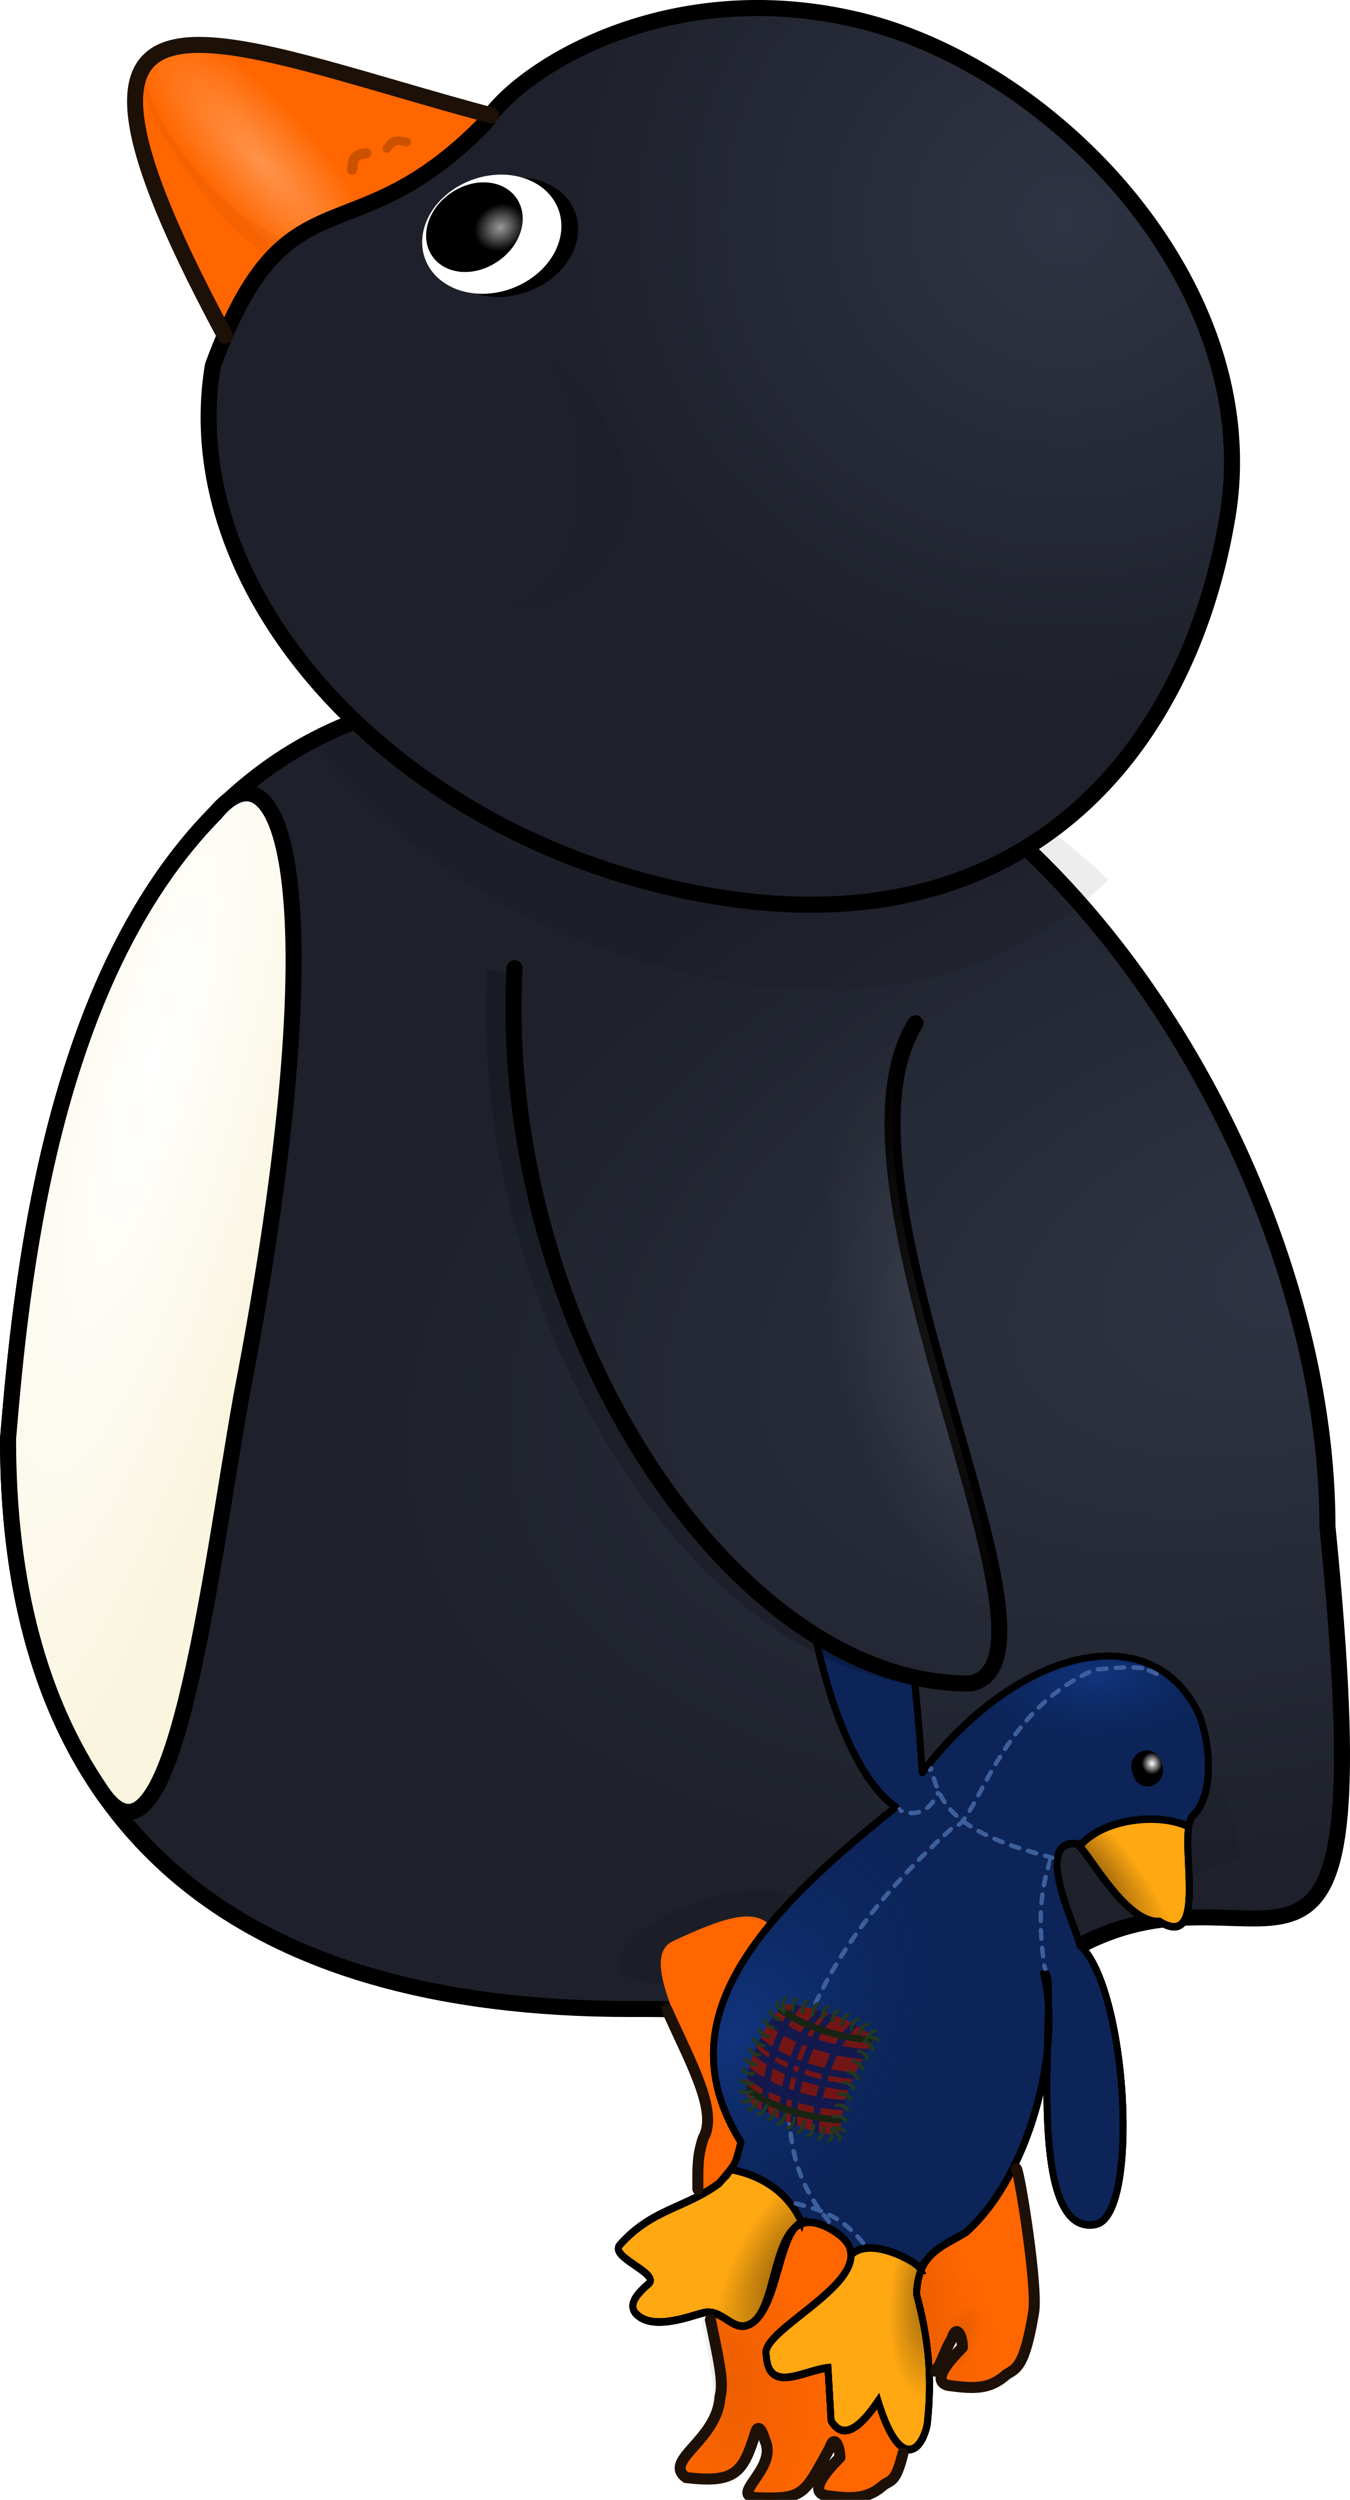 <svg xmlns="http://www.w3.org/2000/svg" xmlns:xlink="http://www.w3.org/1999/xlink" viewBox="0 0 379.82 702.94"><defs><radialGradient id="x" gradientUnits="userSpaceOnUse" cy="815.03" cx="607.6" gradientTransform="matrix(.23 -.05 .114 .528 210.51 193.15)" r="151.29"><stop offset="0" stop-color="#fff" stop-opacity=".239"/><stop offset="1" stop-color="#fff" stop-opacity="0"/></radialGradient><radialGradient id="t" gradientUnits="userSpaceOnUse" cy="861.04" cx="100.61" gradientTransform="matrix(.709 .004 -.009 1.77 127.6 -600)" r="10.72"><stop offset="0" stop-opacity=".44"/><stop offset="1" stop-opacity="0"/></radialGradient><radialGradient id="s" gradientUnits="userSpaceOnUse" cy="855.62" cx="90.366" gradientTransform="matrix(.857 .363 -.786 1.857 760.76 -698.87)" r="10.72"><stop offset="0" stop-opacity=".44"/><stop offset="1" stop-opacity="0"/></radialGradient><radialGradient id="r" gradientUnits="userSpaceOnUse" cy="846.34" cx="209.22" gradientTransform="matrix(.497 -.506 1.525 1.496 -1183.5 -312.56)" r="10.72"><stop offset="0" stop-opacity=".44"/><stop offset="1" stop-opacity="0"/></radialGradient><radialGradient id="J" gradientUnits="userSpaceOnUse" cy="257.74" cx="-237.77" gradientTransform="matrix(.554 .058 -.071 .642 -89.92 103.45)" r="19.605"><stop offset="0" stop-color="#9b9b9b"/><stop offset="1"/></radialGradient><radialGradient id="q" xlink:href="#c" gradientUnits="userSpaceOnUse" cy="801.18" cx="164.32" gradientTransform="matrix(.031 .285 -.578 .064 667.1 715.16)" r="48.271"/><radialGradient id="p" gradientUnits="userSpaceOnUse" cy="827.45" cx="219.98" gradientTransform="matrix(.543 -.1 .107 .58 12.295 369.58)" r="3.291"><stop offset="0" stop-color="#fff"/><stop offset="1"/></radialGradient><radialGradient id="n" xlink:href="#c" gradientUnits="userSpaceOnUse" cy="883.34" cx="161.77" gradientTransform="matrix(.663 .397 -.567 .946 545.17 -17.569)" r="48.271"/><radialGradient id="i" xlink:href="#b" gradientUnits="userSpaceOnUse" cy="834.51" cx="33.087" gradientTransform="matrix(.634 -.255 .412 1.025 16.842 30.984)" r="40.772"/><radialGradient id="m" xlink:href="#b" gradientUnits="userSpaceOnUse" cy="834.51" cx="33.087" gradientTransform="matrix(.634 -.255 .412 1.025 14.768 32.91)" r="40.772"/><radialGradient id="G" gradientUnits="userSpaceOnUse" cy="339.19" cx="304.98" gradientTransform="matrix(1.711 -1.405 2.351 2.865 -1026.4 -301.79)" r="21.081"><stop offset="0" stop-color="#fff"/><stop offset="1" stop-color="#fff" stop-opacity="0"/></radialGradient><radialGradient id="h" xlink:href="#b" gradientUnits="userSpaceOnUse" cy="921.62" cx="203.44" gradientTransform="matrix(.118 .037 -.077 .247 439.79 659.8)" r="40.772"/><radialGradient id="g" xlink:href="#b" gradientUnits="userSpaceOnUse" cy="906.64" cx="364.64" gradientTransform="matrix(.118 .037 -.077 .247 439.79 659.8)" r="40.772"/><radialGradient id="f" xlink:href="#b" gradientUnits="userSpaceOnUse" cy="874.37" cx="234.78" gradientTransform="matrix(.567 -1.182 1.093 .525 -712.11 728.31)" r="40.772"/><radialGradient id="e" xlink:href="#a" gradientUnits="userSpaceOnUse" cy="791.17" cx="348.15" gradientTransform="matrix(.342 -.144 .556 1.318 -210.26 -225.93)" r="40.772"/><radialGradient id="k" gradientUnits="userSpaceOnUse" cy="757.04" cx="29.109" gradientTransform="matrix(.512 .133 -.645 2.491 690.17 -1373.6)" r="93.87"><stop offset="0" stop-color="#fff"/><stop offset="1" stop-color="#faf5de"/></radialGradient><radialGradient id="y" gradientUnits="userSpaceOnUse" cy="96.134" cx="96.816" gradientTransform="matrix(.201 -.213 .696 .655 35.448 45.645)" r="120.48"><stop offset="0" stop-color="#ff934a"/><stop offset="1" stop-color="#f60"/></radialGradient><radialGradient id="D" gradientUnits="userSpaceOnUse" cy="105.35" cx="622.99" gradientTransform="matrix(.452 .007 -.006 .432 191.9 230.49)" r="323.75"><stop offset="0" stop-color="#2f3444"/><stop offset="1" stop-color="#1e212b"/></radialGradient><radialGradient id="j" gradientUnits="userSpaceOnUse" cy="777.94" cx="799.41" gradientTransform="matrix(.828 -.256 .151 .488 -240.31 400.67)" r="323.75"><stop offset="0" stop-color="#2f3444"/><stop offset="1" stop-color="#1e212b"/></radialGradient><filter id="o" height="1.316" width="1.331" color-interpolation-filters="sRGB" y="-.158" x="-.165"><feGaussianBlur stdDeviation=".371"/></filter><filter id="l" height="1.266" width="1.703" color-interpolation-filters="sRGB" y="-.133" x="-.351"><feGaussianBlur stdDeviation="5.388"/></filter><filter id="z" color-interpolation-filters="sRGB"><feGaussianBlur stdDeviation=".796"/></filter><filter id="A" height="4.326" width="1.74" color-interpolation-filters="sRGB" y="-1.663" x="-.37"><feGaussianBlur stdDeviation="2.35"/></filter><filter id="B" height="2.025" width="2.414" color-interpolation-filters="sRGB" y="-.513" x="-.707"><feGaussianBlur stdDeviation="2.35"/></filter><filter id="F" color-interpolation-filters="sRGB"><feGaussianBlur stdDeviation="3.119"/></filter><filter id="E" height="1.301" width="1.715" color-interpolation-filters="sRGB" y="-.15" x="-.358"><feGaussianBlur stdDeviation="4.456"/></filter><filter id="d" width="1.338" y="-.38" x="-.169" height="1.76" color-interpolation-filters="sRGB"><feGaussianBlur stdDeviation="3.773"/></filter><filter id="v" color-interpolation-filters="sRGB"><feGaussianBlur stdDeviation=".395"/></filter><filter id="u" color-interpolation-filters="sRGB"><feGaussianBlur stdDeviation=".18"/></filter><filter id="I" color-interpolation-filters="sRGB"><feGaussianBlur stdDeviation=".439"/></filter><filter id="w" color-interpolation-filters="sRGB"><feGaussianBlur stdDeviation="2.6"/></filter><filter id="C" height="1.463" width="1.174" color-interpolation-filters="sRGB" y="-.232" x="-.087"><feGaussianBlur stdDeviation="8.12"/></filter><filter id="H" height="1.48" width="1.457" color-interpolation-filters="sRGB" y="-.24" x="-.229"><feGaussianBlur stdDeviation="4.284"/></filter><linearGradient id="a"><stop offset="0" stop-opacity=".527"/><stop offset="1" stop-opacity="0"/></linearGradient><linearGradient id="c"><stop offset="0" stop-color="#11347e"/><stop offset="1" stop-color="#0c2458" stop-opacity="0"/></linearGradient><linearGradient id="b"><stop offset="0" stop-opacity=".099"/><stop offset="1" stop-opacity="0"/></linearGradient></defs><g color="#000"><path d="M394.13 743.49a27.326 10.565 0 11-54.652 0 27.326 10.565 0 1154.652 0z" transform="rotate(-18.495 -405.113 1034.052)" opacity=".323" filter="url(#d)"/><path d="M260.051 535.152c-1.803 40.767 4.097 33.185 16.05 48.708 9.607 11.684 16.496 54.53 14.696 66.706-2.56 15.538-4.823 15.888-7.634 17.613-4.65 4.184-8.91 4.127-16.454 3.105-4.508-1.128-.533-6.1 4.02-10.707-.096-3.629-1.71-6.444-2.857-2.663-6.976 12.58-7.113 14.518-19.887 13.992-9.338-.155 5.402-8.052 1.68-16.015-.792-2.766-1.913-4.875-2.655-2.342-3.522 11.145-5.498 14.36-19.578 12.67-6.666-4.878 8.815-10.362 9.573-22.775 2.87-10.064-13.06-48.054-4.724-72.707 7.462-12.952-21.532-49.743-8.519-55.854 26.972-12.667 29.998-9.181 36.287 20.268z" fill="#f60"/><path d="M392.43 775.74c1.762 40.769 6.977 32.701 20.24 47.121 10.589 10.801 21.191 52.883 20.461 65.17-1.195 15.702-3.418 16.248-6.068 18.212-4.267 4.574-8.515 4.889-16.12 4.529-4.59-.73-1.064-6.03 3.07-11.017-.412-3.607-2.266-6.27-3.079-2.404-5.851 13.142-5.818 15.084-18.59 15.674-9.316.661 4.679-8.493.277-16.1-1.031-2.687-2.331-4.69-2.85-2.101-2.536 11.41-4.224 14.785-18.398 14.33-7.066-4.278 7.877-11.092 7.55-23.523 1.98-10.276-17.205-46.732-11.052-72.018 6.303-13.554-25.792-47.674-13.36-54.898 25.762-14.972 29.081-11.764 37.916 17.024z" fill="url(#e)" transform="rotate(5.007 3077.728 -858.507)"/><path d="M392.43 775.74c1.762 40.769 6.977 32.701 20.24 47.121 10.589 10.801 21.191 52.883 20.461 65.17-1.195 15.702-3.418 16.248-6.068 18.212-4.267 4.574-8.515 4.889-16.12 4.529-4.59-.73-1.064-6.03 3.07-11.017-.412-3.607-2.266-6.27-3.079-2.404-5.851 13.142-5.818 15.084-18.59 15.674-9.316.661 4.679-8.493.277-16.1-1.031-2.687-2.331-4.69-2.85-2.101-2.536 11.41-4.224 14.785-18.398 14.33-7.066-4.278 7.877-11.092 7.55-23.523 1.98-10.276-17.205-46.732-11.052-72.018 6.303-13.554-25.792-47.674-13.36-54.898 25.762-14.972 29.081-11.764 37.916 17.024z" fill="url(#f)" transform="rotate(5.007 3077.728 -858.507)"/><path d="M392.43 775.74c1.762 40.769 6.977 32.701 20.24 47.121 10.589 10.801 21.191 52.883 20.461 65.17-1.195 15.702-3.418 16.248-6.068 18.212-4.267 4.574-8.515 4.889-16.12 4.529-4.59-.73-1.064-6.03 3.07-11.017-.412-3.607-2.266-6.27-3.079-2.404-5.851 13.142-5.818 15.084-18.59 15.674-9.316.661 4.679-8.493.277-16.1-1.031-2.687-2.331-4.69-2.85-2.101-2.536 11.41-4.224 14.785-18.398 14.33-7.066-4.278 7.877-11.092 7.55-23.523 1.98-10.276-17.205-46.732-11.052-72.018 6.303-13.554-25.792-47.674-13.36-54.898 25.762-14.972 29.081-11.764 37.916 17.024z" fill="url(#g)" transform="rotate(5.007 3077.728 -858.507)"/><path d="M392.43 775.74c1.762 40.769 6.977 32.701 20.24 47.121 10.589 10.801 21.191 52.883 20.461 65.17-1.195 15.702-3.418 16.248-6.068 18.212-4.267 4.574-8.515 4.889-16.12 4.529-4.59-.73-1.064-6.03 3.07-11.017-.412-3.607-2.266-6.27-3.079-2.404-5.851 13.142-5.818 15.084-18.59 15.674-9.316.661 4.679-8.493.277-16.1-1.031-2.687-2.331-4.69-2.85-2.101-2.536 11.41-4.224 14.785-18.398 14.33-7.066-4.278 7.877-11.092 7.55-23.523 1.98-10.276-17.205-46.732-11.052-72.018 6.303-13.554-25.792-47.674-13.36-54.898 25.762-14.972 29.081-11.764 37.916 17.024z" fill="url(#h)" transform="rotate(5.007 3077.728 -858.507)"/><path d="M392.43 775.74c1.762 40.769 6.977 32.701 20.24 47.121 10.589 10.801 21.191 52.883 20.461 65.17-1.195 15.702-3.418 16.248-6.068 18.212-4.267 4.574-8.515 4.889-16.12 4.529-4.59-.73-1.064-6.03 3.07-11.017-.412-3.607-2.266-6.27-3.079-2.404-5.851 13.142-5.818 15.084-18.59 15.674-9.316.661 4.679-8.493.277-16.1-1.031-2.687-2.331-4.69-2.85-2.101-2.536 11.41-4.224 14.785-18.398 14.33-7.066-4.278 7.877-11.092 7.55-23.523 1.98-10.276-17.205-46.732-11.052-72.018 6.303-13.554-25.792-47.674-13.36-54.898 25.762-14.972 29.081-11.764 37.916 17.024z" fill="url(#i)" transform="rotate(5.007 3077.728 -858.507)"/><path d="M546.73 647.71c15.613 157.77-14.942 91.175-67.524 116.74-47.112 24.923-79.811 18.745-128.92 18.907-107.31 0-174.78-47.884-174.78-160.29 5.492-65.308 20.801-228.31 167.01-207.8 105.28-22.53 204.21 120.04 204.21 232.44z" stroke-linejoin="round" stroke-width="4.516" stroke="#000" stroke-linecap="round" fill="url(#j)" transform="translate(-173.25 -218.46)"/><path d="M233.79 447.19c-46.778 47.419-54.659 132.85-58.277 175.88 0 41.282 9.096 73.873 25.928 98.573 20.226 31.154 30.837-60.673 39.677-110.32 27.604-143.19 11.323-186.79-7.327-164.13z" stroke-linejoin="round" stroke="#000" stroke-linecap="round" stroke-width="4.516" fill="url(#k)" transform="translate(-173.25 -218.46)"/><path d="M497.2 751.34c18.144-23.266-4.742-41.116-3.165-66.391 19.33 24.742 32.576 32.52 27.112 64.546" transform="rotate(-16.575 -345.103 1227.539)" opacity=".238" filter="url(#l)"/><g><path d="M394.13 743.49a27.326 10.565 0 11-54.652 0 27.326 10.565 0 1154.652 0z" transform="rotate(-18.495 -327.27 1155.309)" opacity=".323" filter="url(#d)"/><path d="M225.606 566.11c-1.803 40.766 4.097 33.184 16.05 48.707 9.607 11.684 16.496 54.53 14.696 66.706-2.56 15.538-4.823 15.888-7.634 17.613-4.65 4.184-8.91 4.127-16.454 3.105-4.508-1.128-.533-6.1 4.02-10.707-.096-3.629-1.71-6.444-2.857-2.663-6.976 12.58-7.113 14.518-19.887 13.992-9.338-.155 5.402-8.052 1.68-16.015-.792-2.766-1.913-4.875-2.655-2.342-3.522 11.145-5.498 14.36-19.578 12.67-6.666-4.878 8.815-10.362 9.573-22.775 2.87-10.064-13.06-48.054-4.724-72.707 7.462-12.952-21.532-49.743-8.519-55.854 26.972-12.667 29.998-9.181 36.287 20.268z" fill="#f60"/><path d="M392.43 775.74c1.762 40.769 6.977 32.701 20.24 47.121 10.589 10.801 21.191 52.883 20.461 65.17-1.195 15.702-3.418 16.248-6.068 18.212-4.267 4.574-8.515 4.889-16.12 4.529-4.59-.73-1.064-6.03 3.07-11.017-.412-3.607-2.266-6.27-3.079-2.404-5.851 13.142-5.818 15.084-18.59 15.674-9.316.661 4.679-8.493.277-16.1-1.031-2.687-2.331-4.69-2.85-2.101-2.536 11.41-4.224 14.785-18.398 14.33-7.066-4.278 7.877-11.092 7.55-23.523 1.98-10.276-17.205-46.732-11.052-72.018 6.303-13.554-25.792-47.674-13.36-54.898 25.762-14.972 29.081-11.764 37.916 17.024z" fill="url(#e)" transform="rotate(5.007 2706.46 -1236.966)"/><path d="M392.43 775.74c1.762 40.769 6.977 32.701 20.24 47.121 10.589 10.801 21.191 52.883 20.461 65.17-1.195 15.702-3.418 16.248-6.068 18.212-4.267 4.574-8.515 4.889-16.12 4.529-4.59-.73-1.064-6.03 3.07-11.017-.412-3.607-2.266-6.27-3.079-2.404-5.851 13.142-5.818 15.084-18.59 15.674-9.316.661 4.679-8.493.277-16.1-1.031-2.687-2.331-4.69-2.85-2.101-2.536 11.41-4.224 14.785-18.398 14.33-7.066-4.278 7.877-11.092 7.55-23.523 1.98-10.276-17.205-46.732-11.052-72.018 6.303-13.554-25.792-47.674-13.36-54.898 25.762-14.972 29.081-11.764 37.916 17.024z" fill="url(#f)" transform="rotate(5.007 2706.46 -1236.966)"/><path d="M392.43 775.74c1.762 40.769 6.977 32.701 20.24 47.121 10.589 10.801 21.191 52.883 20.461 65.17-1.195 15.702-3.418 16.248-6.068 18.212-4.267 4.574-8.515 4.889-16.12 4.529-4.59-.73-1.064-6.03 3.07-11.017-.412-3.607-2.266-6.27-3.079-2.404-5.851 13.142-5.818 15.084-18.59 15.674-9.316.661 4.679-8.493.277-16.1-1.031-2.687-2.331-4.69-2.85-2.101-2.536 11.41-4.224 14.785-18.398 14.33-7.066-4.278 7.877-11.092 7.55-23.523 1.98-10.276-17.205-46.732-11.052-72.018 6.303-13.554-25.792-47.674-13.36-54.898 25.762-14.972 29.081-11.764 37.916 17.024z" fill="url(#g)" transform="rotate(5.007 2706.46 -1236.966)"/><path d="M392.43 775.74c1.762 40.769 6.977 32.701 20.24 47.121 10.589 10.801 21.191 52.883 20.461 65.17-1.195 15.702-3.418 16.248-6.068 18.212-4.267 4.574-8.515 4.889-16.12 4.529-4.59-.73-1.064-6.03 3.07-11.017-.412-3.607-2.266-6.27-3.079-2.404-5.851 13.142-5.818 15.084-18.59 15.674-9.316.661 4.679-8.493.277-16.1-1.031-2.687-2.331-4.69-2.85-2.101-2.536 11.41-4.224 14.785-18.398 14.33-7.066-4.278 7.877-11.092 7.55-23.523 1.98-10.276-17.205-46.732-11.052-72.018 6.303-13.554-25.792-47.674-13.36-54.898 25.762-14.972 29.081-11.764 37.916 17.024z" fill="url(#h)" transform="rotate(5.007 2706.46 -1236.966)"/><path d="M390.36 777.66c1.762 40.769 6.977 32.701 20.24 47.121 10.589 10.801 21.191 52.883 20.461 65.17-1.195 15.702-3.418 16.248-6.068 18.212-4.267 4.574-8.515 4.889-16.12 4.529-4.59-.73-1.064-6.03 3.07-11.017-.412-3.607-2.266-6.27-3.079-2.404-5.851 13.142-5.818 15.084-18.59 15.674-9.316.661 4.679-8.493.277-16.1-1.031-2.687-2.331-4.69-2.85-2.101-2.536 11.41-4.224 14.785-18.398 14.33-7.066-4.278 7.877-11.092 7.55-23.523 1.98-10.276-17.205-46.732-11.052-72.018 6.303-13.554-25.792-47.674-13.36-54.898 25.762-14.972 29.081-11.764 37.916 17.024z" opacity=".743" fill="url(#m)" transform="rotate(5.007 2706.46 -1236.966)"/></g></g><g color="#000"><path d="M233.651 401.84c18.282-.923 24.34 73.289 25.847 96.649 26.515-34.769 64.854-44.416 78.013-15.96 3.948 10.895 3.181 23.513-1.775 28.01-4.956 4.496 5.183 38.841-9.509 29.873-9.328.638-19.972-19.39-23.033-21.833-13.44-1.678.82 26.096.583 28.446 13.469 11.974 17.089 76.174 4.456 78.57-22.164 4.207-9.381-75.04-14.597-70.497 5.413 20.776-4.02 56.98-21.854 72.728-6.36 3.931-13.69 5.803-13.88 17.523 3.25 12.101 4.487 22.848 2.954 36.615-1.872 8.387-8.042 12.249-13.787-6.683-5.65 8.394-10.14 10.683-13.214 5.54l-.898-14.903c-6.801.782-16.683 7.339-17.352-3.374-2.617-7.951 38.115-23.678 18.577-35.35-17.899-10.694-14.113 20.864-22.747 26.205-5.2 3.215-7.886-4.479-13.789-2.89-3.859 1.04-12.88 4.448-17.726 1.05-3.738-2.621-1.353-5.888 2.528-9.22 3.438-2.95-11.08-7.539-8.077-10.933 9.045-10.223 18.509-10.306 27.992-17.393 4.65-5.568 4.334-4.596 6.119-11.502-19.748-31.699-.548-59.302 43.598-94.269-23.88-16.068-35.325-103.474-18.432-106.4z" stroke-linejoin="round" stroke="#000" stroke-linecap="round" stroke-width="1.908" fill="#0c2458"/><path d="M157.73 774.34c11.371-1.735 19.861 44.277 22.284 58.786 14.373-23.417 37.731-31.878 47.761-14.921 3.158 6.56 3.479 14.498.665 17.623-2.813 3.125 5.702 23.955-4.051 19.279-5.792.99-13.715-10.856-15.784-12.19-8.509-.197 2.167 16.263 2.167 17.747 9.18 6.633 15.51 46.54 7.765 48.839-13.59 4.034-10.62-46.32-13.593-43.149 4.7 12.646 1.097 35.878-9.054 46.853-3.727 2.861-8.191 4.496-7.568 11.835 2.8 7.36 4.254 14 4.167 22.704-.638 5.362-4.251 8.167-9.042-3.304-3.001 5.606-5.663 7.321-7.91 4.3l-1.506-9.26c-4.203.92-9.965 5.646-11.062-1.01-2.14-4.805 22.329-17.218 9.374-23.277-11.868-5.551-7.501 13.938-12.561 17.824-3.046 2.34-5.214-2.3-8.803-.932-2.347.894-7.771 3.596-11.016 1.779-2.503-1.402-1.22-3.595.996-5.924 1.963-2.063-7.404-4.012-5.742-6.323 5.007-6.965 10.918-7.617 16.398-12.648 2.554-3.776 2.418-3.148 3.096-7.58-14.355-18.565-4.1-37.04 21.283-61.697-15.948-8.533-28.642-62.452-18.266-65.352z" transform="rotate(5.787 8455.951 645.452) scale(1.591)" stroke-linejoin="round" stroke="#000" stroke-linecap="round" stroke-width="1.199" fill="url(#n)"/><path d="M334.452 513.738c-2.073-.97-4.601-1.654-7.351-1.944-2.786-.294-5.812-.204-8.774.26s-5.843 1.308-8.46 2.591a22.267 22.267 0 00-3.68 2.276c-.916.7-1.732 1.5-2.487 2.348 3.392 3.333 13.444 21.745 22.501 21.124 12.762 7.792 6.791-17.034 8.25-26.656zM225.523 624.997c-3.794-8.606-11.678-13.422-19.974-14.843-2.052 3.066-.52.69-3.168 3.86-9.485 7.088-18.96 7.182-28.006 17.405-3.002 3.393 11.529 7.966 8.09 10.917-3.88 3.332-6.273 6.62-2.535 9.24 4.846 3.398 13.842-.015 17.701-1.055 5.903-1.59 8.604 6.114 13.802 2.899 7.555-4.673 7.713-25.68 14.09-28.424zM259.182 638.518c-.195-.48-.652-1.137-1.803-1.933-1.368-.945-3.271-1.965-5.365-2.793-2.095-.828-4.395-1.465-6.54-1.562-1.073-.05-2.12.039-3.078.287a6.628 6.628 0 00-2.58 1.288c-.145-.125-.32-.18-.47-.297 1.593 10.535-25.905 22.447-23.737 29.034.67 10.714 10.554 4.14 17.354 3.359l.885 14.935c3.075 5.144 7.559 2.835 13.21-5.559 5.744 18.932 11.945 15.086 13.817 6.699 1.533-13.768.267-24.54-2.984-36.642.046-2.808.537-4.976 1.29-6.817z" stroke="#000" stroke-width="1.908" fill="#ffa812"/><path d="M222.07 828.11a2.691 2.812 0 11-5.383 0 2.691 2.812 0 115.383 0z" transform="rotate(5.787 8444.564 649.366) scale(1.591)" filter="url(#o)"/><path d="M222.07 828.11a2.691 2.812 0 11-5.383 0 2.691 2.812 0 115.383 0z" transform="rotate(5.787 8455.951 645.452) scale(1.591)" fill="url(#p)"/><path d="M157.73 774.34c11.371-1.735 19.861 44.277 22.284 58.786 14.373-23.417 37.731-31.878 47.761-14.921 3.158 6.56 3.479 14.498.665 17.623-2.813 3.125 5.702 23.955-4.051 19.279-5.792.99-13.715-10.856-15.784-12.19-8.509-.197 2.167 16.263 2.167 17.747 9.18 6.633 15.51 46.54 7.765 48.839-13.59 4.034-10.62-46.32-13.593-43.149 4.7 12.646 1.097 35.878-9.054 46.853-3.727 2.861-8.191 4.496-7.568 11.835 2.8 7.36 4.254 14 4.167 22.704-.638 5.362-4.251 8.167-9.042-3.304-3.001 5.606-5.663 7.321-7.91 4.3l-1.506-9.26c-4.203.92-9.965 5.646-11.062-1.01-2.14-4.805 22.329-17.218 9.374-23.277-11.868-5.551-7.501 13.938-12.561 17.824-3.046 2.34-5.214-2.3-8.803-.932-2.347.894-7.771 3.596-11.016 1.779-2.503-1.402-1.22-3.595.996-5.924 1.963-2.063-7.404-4.012-5.742-6.323 5.007-6.965 10.918-7.617 16.398-12.648 2.554-3.776 2.418-3.148 3.096-7.58-14.355-18.565-4.1-37.04 21.283-61.697-15.948-8.533-28.642-62.452-18.266-65.352z" transform="rotate(5.787 8455.951 645.452) scale(1.591)" stroke-linejoin="round" stroke="#000" stroke-linecap="round" stroke-width="1.199" fill="url(#q)"/><path d="M227.84 837.91c-1.357-.475-2.981-.743-4.719-.75-1.76-.007-3.646.24-5.469.719s-3.57 1.188-5.125 2.156a13.992 13.992 0 00-2.156 1.656 11.218 11.218 0 00-1.406 1.625c2.332 1.869 9.783 12.743 15.406 11.781 8.472 4.062 3.167-11.08 3.469-17.188z" transform="rotate(5.787 8455.951 645.452) scale(1.591)" stroke="#000" stroke-width="1.199" fill="url(#r)"/><path d="M166.79 914.37c-2.917-5.14-8.152-7.651-13.428-8.014-1.089 2.047-.282.464-1.736 2.614-5.48 5.033-11.399 5.692-16.406 12.656-1.662 2.312 7.713 4.25 5.75 6.313-2.215 2.329-3.503 4.536-1 5.937 3.245 1.818 8.653-.887 11-1.781 3.59-1.368 5.729 3.228 8.813.938 4.195-3.116 2.658-15.887 7.007-18.663z" transform="rotate(5.787 8455.951 645.452) scale(1.591)" stroke="#000" stroke-width="1.199" fill="url(#s)"/><path d="M188.69 920.69c-.153-.287-.48-.67-1.25-1.094-.915-.504-2.17-1.021-3.531-1.406-1.362-.385-2.84-.637-4.188-.563a6.56 6.56 0 00-1.906.376 4.165 4.165 0 00-1.531.968c-.099-.07-.212-.093-.313-.156 1.664 6.486-14.773 15.675-13 19.656 1.098 6.655 6.86 1.92 11.062 1l1.5 9.281c2.248 3.021 4.906 1.294 7.907-4.312 4.79 11.472 8.424 8.674 9.062 3.312.086-8.704-1.388-15.359-4.187-22.719-.15-1.758.02-3.145.375-4.344z" transform="rotate(5.787 8455.951 645.452) scale(1.591)" stroke="#000" stroke-width="1.199" fill="url(#t)"/><path d="M316.34 468.23l-.406.031h-.031l-2.094.125-.469.281-.063.594.47.344.155.031 2.063-.125.406-.031.5-.25.063-.594-.438-.375zm2.531 0l-.5.281-.093.563.406.406.156.031h.281l1.531.094h.032l.593.094.563-.22.125-.562-.375-.437-.156-.031-.625-.094h-.032l-1.593-.094h-.032zm-7.562.344l-1.125.093-1.375.094-.47.313-.062.562.47.375h.155l1.375-.094 1.125-.093.5-.313.032-.594-.47-.343zm12.028.544l-.575.105-.235.512.3.498.119.073.03.003 1.333.53.06.037.777.416.566-.01.357-.47-.2-.552-.15-.077-.838-.453-.06-.036-1.422-.57zm-16.93.43l-.16.03-1 .47-.032.03-1.218.657-.344.468.219.532.562.156.125-.063 1.219-.625.031-.03.969-.438.344-.47-.157-.562zm-4.5 2.375l-.125.063-1.313.781-.031.031-.813.532-.28.5.28.53.563.094.156-.093.75-.531h.031l1.282-.782.312-.5-.219-.531zm-4.22 2.782l-.124.093-1.406 1.063h-.031l-.563.5-.219.531.281.469.594.03.125-.093.563-.437.031-.031 1.375-1.032.25-.53-.281-.5zm-3.937 3.187l-.125.094-1.343 1.219v.03l-.5.5-.188.532.375.469.563-.031.125-.094.468-.469.032-.031 1.312-1.188.188-.53-.313-.5zm-3.03 3.5l-.595.031-.125.125-1.156 1.25-.531.625-.125.563.375.406.563-.063.125-.093.5-.594.03-.031 1.157-1.219.125-.562zm-3.345 3.75l-.562.094-.125.125-.906 1.125-.032.03-.625.813-.093.594.437.406.563-.125.093-.125.625-.812.907-1.125.125-.594zm-3.062 4l-.563.125-.093.125-.594.844h-.031l-.813 1.219-.062.593.437.375.563-.156.125-.094.812-1.218h-.031l.625-.844.063-.594zm-2.781 4.188l-.563.156-.093.125-1.313 2.125-.063.562.47.375.562-.156.093-.125 1.313-2.125.031-.594zm-19.594 3.167c-.314.382-.596.797-.907 1.187l.157.469h-.031c.542.393.612-.123 1.218-.073l.25-.532-.03-.156c-.004-.708-.482-.514-.657-.896zm17 1.114l-.532.187-.093.125-.813 1.375-.437.813v.594l.469.343.53-.187.094-.156.438-.782v-.03l.781-1.345.031-.593zm-16.031 1.781l-.563.094-.25.5v.156l.094.25v.031l.562 1.719.032.031.156.406.437.375.563-.156.187-.531-.03-.156-.157-.375v-.032l-.563-1.656v-.03l-.062-.22zm13.594 2.594l-.532.219-.093.125-.156.25v.03l-1.032 1.938v.563l.469.344.531-.188.094-.156 1.031-1.906v-.032l.156-.25v-.593zm-12.594 1.531l-.532.25-.062.125-.375 1 .344-.719.03.563.47.312.218-.093.407.78.03.063.532.875.031.032.282.437.53.281.5-.281.095-.562-.094-.157-.281-.406v-.031l-.5-.813-.032-.03-.406-.813-.375-.25.219-.5-.281.468-.032-.03-.187.062-.031-.313zm-1.22 2.438l-.562.125-.093.125-.157.187-.03.063-.657.75-.031.03-.031.032-.657.594-.062.03.031.032-.25.438.25.53.594.063.125-.062.062-.063.813-.687.031-.063.75-.843.063-.063.156-.25.093-.562zm11.439.468l-.531.188-.094.125-.813 1.437-.437.688-.031.594.437.375.563-.188.093-.125.438-.687.031-.032.813-1.468v-.563zm-20.938 3.313l.062.03.25.063.563-.093.25-.5c.093-.418-.911-.547-.997-1.156l-.031-.031c-1.43.179-.316 1.391-.097 1.687zm14.094-1.594l-.5.312v.594l.094.125.187.25.031.031.844.875.031.032.719.656.563.156.437-.375-.062-.594-.094-.125-.688-.625-.03-.03-.782-.813-.031-.032-.188-.218zm-8.719.75l-.156.031-.281.094-.813.125-.875.031h-.062l-.188-.031-.531.219-.125.562.375.438.156.03.25.032H257.344l.094-.031.906-.156h.094l.344-.125.406-.407-.094-.562zm13.031 1.812l-.562.125-.125.125-.125.188-.032.031-.53.656-.032.032-.5.5-.063.062-.28.188-.25.53.28.5.563.063.156-.093.344-.25.062-.063.438-.437.25.156.031.031 1.281.875.282.156.562.063.375-.469-.156-.531-.125-.125-.25-.156v.03l-1.25-.874h-.031l-.17-.1.03-.031.157-.22.094-.562zm-4.312 3.032l-.125.093-1.844 1.688-.188.562.344.47h.563l.125-.095 1.843-1.718.22-.532-.345-.468zm7.718.53l-.375.47.188.53.125.126.531.281h.031l1.688.875h.031l.563-.031.312-.469-.219-.531-.125-.094h-.03l-1.626-.843h-.031l-.5-.282zm5 2.188l-.562.032-.313.5.25.53.125.095 1.532.625v.03l.812.313.594-.062.281-.531-.281-.5-.125-.094-.813-.313zm-15.812.657l-.593.03-.125.095-.157.125-1.656 1.625-.187.53.343.47h.594l.125-.125 1.656-1.594.125-.125.22-.531zm20.438 1.156l-.562.094-.25.5.25.53.156.063 1.281.47h.032l1.062.343.563-.094.25-.531-.282-.5-.125-.063-1.062-.343h-.031zm4.75 1.562l-.593.125-.22.5.282.5.156.063 1.688.531.719.188.593-.125.22-.532-.313-.468-.18-.08-.688-.22h-.031zm-28.812.782l-.562.03-.125.095-.875.812v.031l-.906.938-.188.562.375.438.563-.031.125-.094.906-.938h.031l.844-.843.156-.532zm33.594.593l-.562.125-.219.532.313.5.156.03 1.094.282-.032.063-.687 2.406.125.562.531.25.5-.312.063-.156.338-2.407-.031-.093.187.03.563-.124.218-.531-.312-.5-.156-.063zm-37.125 2.97l-.562.03-.125.094-1.406 1.438v.03l-.344.376-.156.562.375.438.593-.063.125-.093.313-.375 1.406-1.438.156-.531zm37.094 2.937l-.468.343-.063.125-.031.063v.031l-.375 1.781v.032l-.125.593.187.563.532.156.468-.344.063-.156.094-.562v-.032l.375-1.75v-.03l.03-.032-.155-.563zm-40.53.718l-.563.063-.125.094-1.688 1.843-.156.563.375.437.563-.03.125-.126 1.687-1.844.156-.562zm-3.344 3.75l-.563.063-.125.094-1.625 1.906-.125.562.375.438.563-.063.125-.125 1.625-1.906.156-.562zm42.906.47l-.438.374-.062.156-.063.5v.032l-.187 1.812-.032.031v.157l.25.53.563.126.406-.406.031-.157v-.155l.22-1.782v-.031l.062-.469-.188-.563zm-46.125 3.343l-.594.094-.094.125-1.62 1.94-.094.562.407.438.562-.094.125-.125 1.563-1.938.093-.562zm45.625 1.687l-.407.407-.03.156-.032 1.125v1.406l.25.5.594.094.375-.438.03-.156V538.8l.032-1.126-.25-.5zm-48.75 2.25l-.563.125-.125.094-1.5 2-.094.594.407.406.562-.125.125-.094 1.5-2.03.094-.563zm48.719 2.75l-.375.438-.032.156.032.219.093 2.187v.032l.031.125.313.468.563.032.375-.438v-.187l-.032-.094-.093-2.156v-.031l-.032-.188-.28-.5zm-51.72 1.282l-.562.125-.094.125-1.437 2.062-.094.563.438.406.562-.125.125-.125 1.438-2.063.062-.562zm52.032 3.75l-.344.468v.157l.219 2.125.03.375.345.468h.562l.344-.468v-.157l-.063-.343v-.032l-.218-2.093-.313-.5zm-54.875.406l-.563.125-.094.125-1.375 2.125-.03.562.437.375.562-.156.094-.125 1.375-2.094.031-.562zm-2.688 4.219l-.531.187-.125.125-1.281 2.156-.032.563.47.375.562-.188.093-.125 1.282-2.156.03-.562zm58.125.343l-.312.5v.157l.312 1.245c.206.371.864.113.975.128l.275-.128v-.156l-.344-1.246-.312-.5zm-60.625 4l-.531.188-.125.156-1 1.844v.031l-.188.344.032.594.468.312.532-.219.093-.125.188-.343h-.031l1.03-1.844v-.594zm-2.33 4.46l-.531.22-.094.124-.625 1.281-.031.032-.438.968.032.594.5.281.53-.218.095-.157.406-.937.031-.031.625-1.25-.031-.594zm-2.125 4.563l-.531.219-.063.156-.25.531v.031l-.718 1.782.062.562.531.281.5-.25.094-.156.688-1.75v-.031l.218-.5-.03-.594zm-1.875 4.656l-.5.281-.094.125-.812 2.375.094.594.53.25.5-.281.063-.156.813-2.375-.094-.563zm-1.594 4.75l-.5.313-.062.156-.625 2.219v.03l-.063.188.157.563.53.187.47-.312.062-.156.031-.157v-.03l.656-2.188-.125-.563zm-1.28 4.875l-.47.313-.062.156-.219.937-.031.032-.281 1.5.187.562.563.188.437-.344.063-.156.28-1.47v-.03l.22-.938-.157-.562zm-1 4.906l-.438.375-.032.157-.343 2.5.218.53.563.157.437-.375.032-.156.312-2.469-.187-.562zm-.563 5l-.438.407-.031.156-.094 1.344v.03l-.031 1.157.281.531.563.063.406-.406v-.157l.031-1.125v-.03l.094-1.313-.219-.532zm-.22 5.032l-.374.437v.156l.094 2.532.28.5.563.03.375-.437.031-.156-.093-2.5-.313-.5zm.282 5.03l-.344.438v.188l.094.937v.031l.25 1.532.344.468.594-.03.312-.47v-.156l-.25-1.5v-.031l-.094-.906-.312-.5zm1.344 4.907l-.594.062-.281.5v.157l.469 1.969v.03l.156.47.406.437.563-.094.25-.531-.032-.156-.125-.438-.437-1.969zm1.219 4.812l-.563.125-.219.532.032.156.875 2.375.437.375.563-.125.218-.531-.03-.157-.876-2.343zm1.843 4.625l-.562.188-.188.531.063.156.281.688.031.031.813 1.563.5.343.531-.218.156-.563-.062-.156-.813-1.531-.03-.031-.282-.625zm2.313 4.407l-.531.25-.125.562.093.125.72 1.219.03.031.094.125-.344-.094-.562.094-.25.531.281.5.156.063 1.188.375 1.156.437.563-.062.28-.531-.28-.5-.125-.094-.438-.156.031-.407-.093-.125-.625-.875v-.03l-.72-1.157zm-4.906.875l-.563.125-.218.53.312.5.156.063 2.375.625h.031l.563-.125.219-.53-.313-.47-.125-.093h-.031zm7.719 3.218l-.5.313-.032.562.094.125 1.219 1.47.094.343.437.406.563-.093.25-.532-.032-.156-.156-.437-.094-.22-.593-.718.093.063.157.093h.03l1.188.657h.032l.687.437.594.063.375-.47-.156-.53-.125-.125-.75-.438-.032-.031-1.25-.688h-.03l-.188-.093h-.594l-.313.5.188.468-.625-.75zm5.656 2.625l-.406.407.062.562.125.125.938.75.03.031.907.813.562.156.438-.375-.063-.594-.093-.125-.938-.812-.03-.031-.97-.782zm3.781 3.375l-.469.313-.031.594.094.125 1.187 1.312h-.031l.469.563.531.25.5-.313.031-.594-.093-.125-.438-.562-.031-.031-1.188-1.313z" style="block-progression:tb;text-indent:0;text-transform:none" fill="#3d5f9c"/><g><path d="M397.21 789c7.149-.245 28.279 7.272 23.91 11.398-4.095 7.432-7.48 13.263-8.274 22.893-.046 6.22-18.097-2.503-24.601-5.838-6.789-6.4 5.751-27.62 8.965-28.453z" opacity=".27" filter="url(#u)" transform="translate(-176.268 -225.359)"/><path d="M220.942 563.641c7.148-.245 28.279 7.273 23.91 11.398-4.095 7.433-7.48 13.263-8.275 22.893-.046 6.22-18.097-2.503-24.6-5.838-6.789-6.4 5.751-27.62 8.965-28.453z" fill="#741515"/><g fill="#14194d"><path style="block-progression:tb;text-indent:0;text-transform:none" d="M223.262 563.761c-2.536 3.22-4.61 7.55-6.156 12.156-1.983 5.904-3.025 12.235-2.782 17.344.49.242.99.49 1.532.75l.406-.03c-.384-4.849.63-11.407 2.656-17.439 1.64-4.882 3.963-9.401 6.563-12.406-.788-.149-1.528-.295-2.22-.375zM229.922 565.201c-3.342 3.28-6.013 8.489-7.906 14.125-1.838 5.471-2.92 11.324-2.875 16.22.64.288 1.309.56 1.968.843-.18-4.73.83-10.814 2.72-16.438 1.994-5.94 4.963-11.349 8.25-14.125-.724-.23-1.442-.424-2.157-.625z"/><path style="block-progression:tb;text-indent:0;text-transform:none" d="M233.072 566.141c-3.283 3.288-5.912 8.435-7.781 14-1.919 5.712-2.993 11.825-2.844 16.844.648.268 1.291.533 1.937.782-.295-4.804.72-11.173 2.688-17.031 1.933-5.756 4.8-11.03 7.969-13.875-.648-.242-1.308-.497-1.97-.72zM239.542 568.761c-3.46 3.262-6.215 8.597-8.156 14.375-1.815 5.403-2.891 11.2-2.875 16.062.666.197 1.321.36 1.937.5-.096-4.655.896-10.512 2.719-15.938 1.975-5.878 4.94-11.23 8.187-14.03a31.646 31.646 0 00-1.812-.97z"/></g><g fill="none"><path style="block-progression:tb;text-indent:0;text-transform:none" d="M210.792 581.261c-.293 1.103-.526 2.177-.656 3.22 3.239 2.465 7.424 4.494 11.906 6 5.08 1.706 10.455 2.728 15.156 2.843.191-1.003.404-1.974.656-2.906-4.42-.04-9.844-.998-14.875-2.688-4.833-1.623-9.263-3.944-12.188-6.469zM212.732 575.701c-.283.65-.53 1.308-.781 1.97 3.297 3.125 8.282 5.631 13.656 7.437 4.338 1.457 8.912 2.399 13.062 2.718.216-.625.447-1.238.687-1.843-4.082-.268-8.754-1.22-13.125-2.688-5.538-1.86-10.589-4.572-13.5-7.594z" fill="#14194d"/><path style="block-progression:tb;text-indent:0;text-transform:none" d="M214.042 572.951a51.987 51.987 0 00-.875 1.782c3.294 2.96 8.082 5.357 13.25 7.093 4.504 1.513 9.258 2.502 13.53 2.782.272-.624.52-1.261.813-1.875-4.224-.199-9.157-1.145-13.75-2.688-5.212-1.751-9.995-4.28-12.969-7.094zM217.762 566.801c-.54.736-1.088 1.55-1.656 2.47 3.357 2.929 8.085 5.264 13.156 6.968 4.46 1.499 9.166 2.455 13.438 2.75.501-.935 1.028-1.875 1.562-2.844-4.262-.151-9.335-1.1-14.062-2.687-4.968-1.67-9.521-4.057-12.438-6.657z" fill="#14194d"/><path style="block-progression:tb;text-indent:0;text-transform:none" d="M220.042 564.171c-.398.331-.852.818-1.344 1.407 3.218 2.529 7.529 4.612 12.125 6.156 4.804 1.613 9.89 2.616 14.375 2.812.338-.59.256-1.234-.187-1.906-4.182-.227-9.04-1.2-13.562-2.719-4.378-1.47-8.448-3.483-11.406-5.75zM209.982 585.981c-.034.931.03 1.81.187 2.625 3.134 2.296 7.16 4.188 11.438 5.625 5.053 1.698 10.415 2.705 15.062 2.813.067-.652.13-1.287.22-1.906-4.427-.09-9.747-1.06-14.689-2.72-4.799-1.611-9.222-3.89-12.219-6.437z" fill="#172414"/></g><path d="M397.41 787.19c-.43.288-.62.918-.66 1.568-.041.65.056 1.322.197 1.722m3.48-3.018c-.94.446-1.154 2.335-.976 3.18m3.966-2.572c-.975.374-1.389 2.234-1.26 3.099m4.216-2.343c-.984.336-1.47 2.17-1.37 3.037m4.288-2.163c-.997.294-1.562 2.106-1.5 2.976m4.378-1.973c-1.01.248-1.654 2.034-1.631 2.905m4.46-1.774a1.295 1.295 0 00-.52.245c-.74.56-1.228 1.868-1.242 2.583m4.547-1.568c-1.032.145-1.834 1.881-1.906 2.748m4.545-1.247c-.517.007-1.022.426-1.415.945-.392.518-.679 1.132-.774 1.549m4.537-.586c-.509-.11-1.086.229-1.564.673s-.876 1.01-1.08 1.39m3.351.561a.718.718 0 00-.272-.464c-.34-.254-.905-.288-1.433-.319-.528-.03-1.04-.087-1.337-.31m1.48 3.685c-.053-1.097-1.538-2.238-2.354-2.41m.893 5.097c-.08-1.08-1.612-2.155-2.45-2.288m1.047 5.005c-.122-1.058-1.714-2.041-2.572-2.123m1.27 4.888c-.18-1.034-1.843-1.898-2.723-1.915m1.567 4.747c-.25-1.01-1.995-1.729-2.882-1.676m1.918 4.577c-.318-.985-2.107-1.568-2.989-1.45m2.222 4.41c-.384-.958-2.21-1.405-3.083-1.222m2.51 4.225c-.446-.926-2.3-1.237-3.161-.991m2.785 4.026c-.507-.89-2.381-1.066-3.227-.759m1.945 3.184c.123-.208.132-.468.051-.73-.136-.393-.492-.767-.82-1.124-.33-.357-.626-.714-.73-1.045m-1.463 3.181c.446-.258.67-.875.746-1.52.076-.646.018-1.321-.09-1.728m-3.637 2.732c.977-.358 1.352-2.225 1.256-3.083m-4.182 2.199c1.005-.284 1.594-2.1 1.543-2.972m-4.416 1.957c1.018-.242 1.68-2.015 1.673-2.875m-4.506 1.761c1.037-.2 1.8-1.921 1.836-2.772m-4.634 1.571c1.055-.163 1.907-1.836 1.983-2.676m-4.753 1.403c1.072-.132 2.005-1.759 2.116-2.588m-4.86 1.258c1.086-.105 2.09-1.69 2.233-2.507m-4.955 1.135c1.098-.084 2.165-1.628 2.333-2.434m-4.059.05c.42.277 1.034.14 1.595-.14.56-.279 1.095-.676 1.42-.937m-3.635-1.862c.32.407.963.536 1.612.514.649-.023 1.309-.179 1.7-.34m-3.202-3.204c.144.275.418.482.752.628.758.331 1.82.355 2.414.226l.053-.013m-2.68-3.824c.37.968 2.233 1.34 3.087 1.226m-2.238-4.147c.281 1.002 2.1 1.564 2.968 1.522m-1.889-4.376c.214 1.019 1.986 1.718 2.857 1.728m-1.622-4.514c.162 1.027 1.89 1.816 2.76 1.868m-1.381-4.585c.105 1.035 1.79 1.914 2.654 2.015m-1.124-4.647c.044 1.038 1.675 2.012 2.531 2.165m-.842-4.698c-.023 1.04 1.546 2.111 2.391 2.32m-.48-4.678l-.003.018c-.072.51.261 1.074.707 1.544.445.469 1 .851 1.391 1.018" opacity=".573" stroke-linejoin="round" filter="url(#v)" stroke="#000" stroke-linecap="round" stroke-width=".953" fill="none" transform="translate(-176.268 -225.359)"/><path d="M221.042 561.811c-.43.288-.62.918-.661 1.568-.04.65.057 1.322.198 1.722m3.48-3.018c-.94.446-1.154 2.335-.977 3.18m3.967-2.571c-.975.373-1.389 2.234-1.26 3.098m4.216-2.343c-.984.337-1.47 2.17-1.37 3.038m4.288-2.163c-.997.293-1.562 2.105-1.5 2.975m4.377-1.973c-1.01.249-1.653 2.034-1.63 2.906m4.46-1.775a1.295 1.295 0 00-.52.246c-.74.56-1.228 1.868-1.243 2.583m4.548-1.569c-1.032.146-1.834 1.882-1.906 2.748m4.545-1.247c-.517.007-1.022.427-1.415.945-.392.518-.68 1.133-.774 1.55m4.537-.586c-.51-.11-1.086.228-1.564.672s-.877 1.01-1.08 1.391m3.351.56a.718.718 0 00-.273-.463c-.34-.255-.904-.289-1.432-.32-.528-.03-1.04-.087-1.337-.31m1.48 3.685c-.053-1.096-1.538-2.238-2.355-2.409m.894 5.096c-.08-1.079-1.612-2.154-2.45-2.287m1.047 5.004c-.122-1.058-1.714-2.041-2.572-2.123m1.27 4.888c-.18-1.034-1.843-1.898-2.723-1.915m1.567 4.747c-.25-1.01-1.995-1.728-2.882-1.676m1.918 4.578c-.318-.986-2.107-1.569-2.99-1.45m2.222 4.409c-.383-.958-2.21-1.405-3.082-1.222m2.51 4.225c-.446-.926-2.3-1.237-3.161-.99m2.784 4.025c-.506-.89-2.38-1.066-3.226-.759m1.945 3.184c.123-.207.131-.467.051-.73-.136-.393-.492-.767-.82-1.124-.33-.357-.626-.713-.73-1.045m-1.464 3.182c.447-.258.671-.876.747-1.521.076-.646.018-1.32-.09-1.727m-3.637 2.732c.977-.359 1.352-2.225 1.256-3.084m-4.182 2.199c1.005-.283 1.594-2.1 1.543-2.972m-4.416 1.958c1.018-.243 1.68-2.015 1.673-2.876m-4.506 1.762c1.037-.2 1.8-1.922 1.836-2.772m-4.635 1.57c1.055-.163 1.908-1.836 1.984-2.676m-4.753 1.404c1.071-.132 2.004-1.76 2.116-2.589m-4.86 1.259c1.086-.106 2.09-1.69 2.233-2.508m-4.955 1.135c1.098-.083 2.165-1.628 2.333-2.433m-4.06.049c.422.277 1.035.14 1.596-.139.56-.28 1.094-.676 1.42-.938m-3.636-1.861c.32.406.964.535 1.613.513.649-.022 1.309-.178 1.7-.34m-3.202-3.203c.144.275.418.482.751.628.759.33 1.822.355 2.415.225l.053-.012m-2.68-3.825c.37.969 2.232 1.34 3.087 1.227m-2.238-4.148c.281 1.003 2.1 1.564 2.968 1.523m-1.889-4.377c.214 1.02 1.986 1.718 2.857 1.728m-1.622-4.514c.162 1.027 1.89 1.816 2.76 1.869m-1.381-4.585c.105 1.034 1.79 1.913 2.654 2.014m-1.124-4.647c.044 1.039 1.675 2.012 2.531 2.165m-.842-4.698c-.023 1.04 1.546 2.111 2.391 2.32m-.48-4.677c0 .006-.002.012-.003.017-.072.51.26 1.075.706 1.544.446.47 1.001.852 1.392 1.019" stroke-linejoin="round" stroke="#223820" stroke-linecap="round" stroke-width=".953" fill="none"/></g><g><path d="M310.21 491.21c-5.22 100.54 61.558 201.85 128.41 201.12 2.86-.627 4.816-2.299 6.094-4.813-64.754-1.58-128.64-97.794-126.28-195.19l-8.219-1.125z" opacity=".417" filter="url(#w)" transform="translate(-173.25 -218.46)"/><path d="M430.83 506.2c-28.3 45.13 47.42 178.65 15.59 185.63-66.85.72-133.63-100.59-128.41-201.12" stroke-linejoin="round" stroke="#000" stroke-linecap="round" stroke-width="4.516" fill="url(#j)" transform="translate(-173.25 -218.46)"/><path d="M430.83 506.2c-28.3 45.13 47.42 178.65 15.59 185.63-66.85.72-133.63-100.59-128.41-201.12" opacity=".389" fill="url(#x)" transform="translate(-173.25 -218.46)"/></g></g><g color="#000"><path d="M112.2 204.66c.214-.82.388-1.724.609-2.528 18.029-89.53 129.25-103.22 166.36-148.71.509-.674.99-1.436 1.493-2.129-183.82-29.61-336.56-99.956-168.46 153.37z" fill="url(#y)" transform="rotate(4.958 -2.992 256.955) scale(.452)"/><path d="M211.19 243.21c-6.55 9.48 45.754 67.321 48.106 43.896-17.882-.1-46.403-28.715-48.106-43.896z" transform="rotate(4.957 2700.207 -1834.347)" opacity=".357" filter="url(#z)" fill="#b54800"/><g stroke-linejoin="round" stroke="#000" stroke-linecap="round" stroke-width="6.419" fill="none"><path d="M199.24 68.619c7-5.825 10.275-2.841 15.243.054" transform="rotate(-18.185 141.231 -69.048) scale(.381)" opacity=".445" filter="url(#A)"/><path d="M186.25 76.819c-9.558 1.856-7.417 6.813-7.974 10.999" opacity=".445" filter="url(#B)" transform="rotate(4.958 -2.992 256.955) scale(.452)"/></g><path d="M367.38 412.69c-8.318-.01-16.619.834-24.844 2.594-33.778-4.738-60.577.304-81.875 11.688 25.169 33.06 67.537 59.247 117.72 67.562 47.577 7.884 82.737-4.968 106.69-28.75-34.49-32.04-76.28-53.04-117.69-53.09z" transform="translate(-173.25 -218.46)" opacity=".266" filter="url(#C)"/><g><path d="M402.73 221.85c-47.639-6.6-84.322 17.177-92.95 31.165-38.116 38.995-55.804 11.759-76.64 68.274-10.791 65.114 53.274 134.67 141.25 149.25 87.98 14.58 133.44-41.818 144.23-106.93 10.791-65.114-50.016-127.98-106.23-140.03a123.142 123.142 0 00-9.67-1.731z" stroke-linejoin="round" stroke="#000" stroke-linecap="round" stroke-width="4.517" fill="url(#D)" transform="translate(-173.25 -218.46)"/><path d="M326.98 318.15c47.165 38.159 11.799 75.003-11.166 71.049 23.758-6.54 27.739-48.855 11.166-71.049z" transform="translate(-173.25 -218.46)" opacity=".169" filter="url(#E)"/><path d="M332.55 216.6c21.355 32.134 21.261 69.751-.209 84.018-21.47 14.268-56.186-.216-77.54-32.35s-21.262-69.751.208-84.018c21.47-14.268 56.186.216 77.541 32.35z" transform="translate(17.55 7.28) scale(.452)" opacity=".038" filter="url(#F)" fill="url(#G)"/></g><g><path d="M-227.14 265.37a19.605 24.102 0 11-39.209 0 19.605 24.102 0 1139.209 0z" transform="scale(.829) rotate(69.603 95.86 474.48)" filter="url(#H)"/><path d="M144.025 81.088a16.251 19.979 69.603 11-11.328-30.464 16.251 19.979 69.603 1111.328 30.464z" fill="#fff"/><path d="M-227.14 265.37a19.605 24.102 0 11-39.209 0 19.605 24.102 0 1139.209 0z" transform="matrix(.32 .501 -.496 .324 344.055 101.52)" filter="url(#I)" fill="url(#J)"/></g></g><g stroke-linejoin="round" color="#000" stroke="#1d1006" stroke-linecap="round" fill="none"><path d="M138.16 32.438c-33.59-8.982-63.904-19.804-82.129-19.813-23.472-.011-26.963 18.268 7.25 81.75" stroke-width="4.5"/><path d="M187.61 565.03c6.25 14.214 14.627 28.591 10.268 36.156-1.742 5.151-1.52 8.456-1.537 14.394M199.87 652.27c2.13 10.419 3.877 17.554 2.72 21.609-.758 12.411-16.228 17.903-9.562 22.781 14.08 1.69 16.04-1.543 19.562-12.688.742-2.533 1.864-.422 2.656 2.344 3.722 7.962-11.026 15.877-1.687 16.03 12.774.528 12.93-1.418 19.906-14 1.147-3.78 2.749-.972 2.844 2.657-4.553 4.607-8.509 9.59-4 10.719 7.544 1.023 11.788 1.09 16.438-3.094 2.224-1.365 3.363-.966 5.318-8.822M263.08 666.73c1.925-2.136 1.94-4.117 4.825-9.322 1.148-3.78 2.78-.972 2.875 2.656-4.553 4.608-8.54 9.56-4.03 10.688 7.543 1.023 11.787 1.09 16.437-3.093 2.812-1.726 5.096-2.088 7.656-17.625 1.088-7.362-3.903-38.605-4.875-40.201" stroke-width="3.1"/></g></svg>